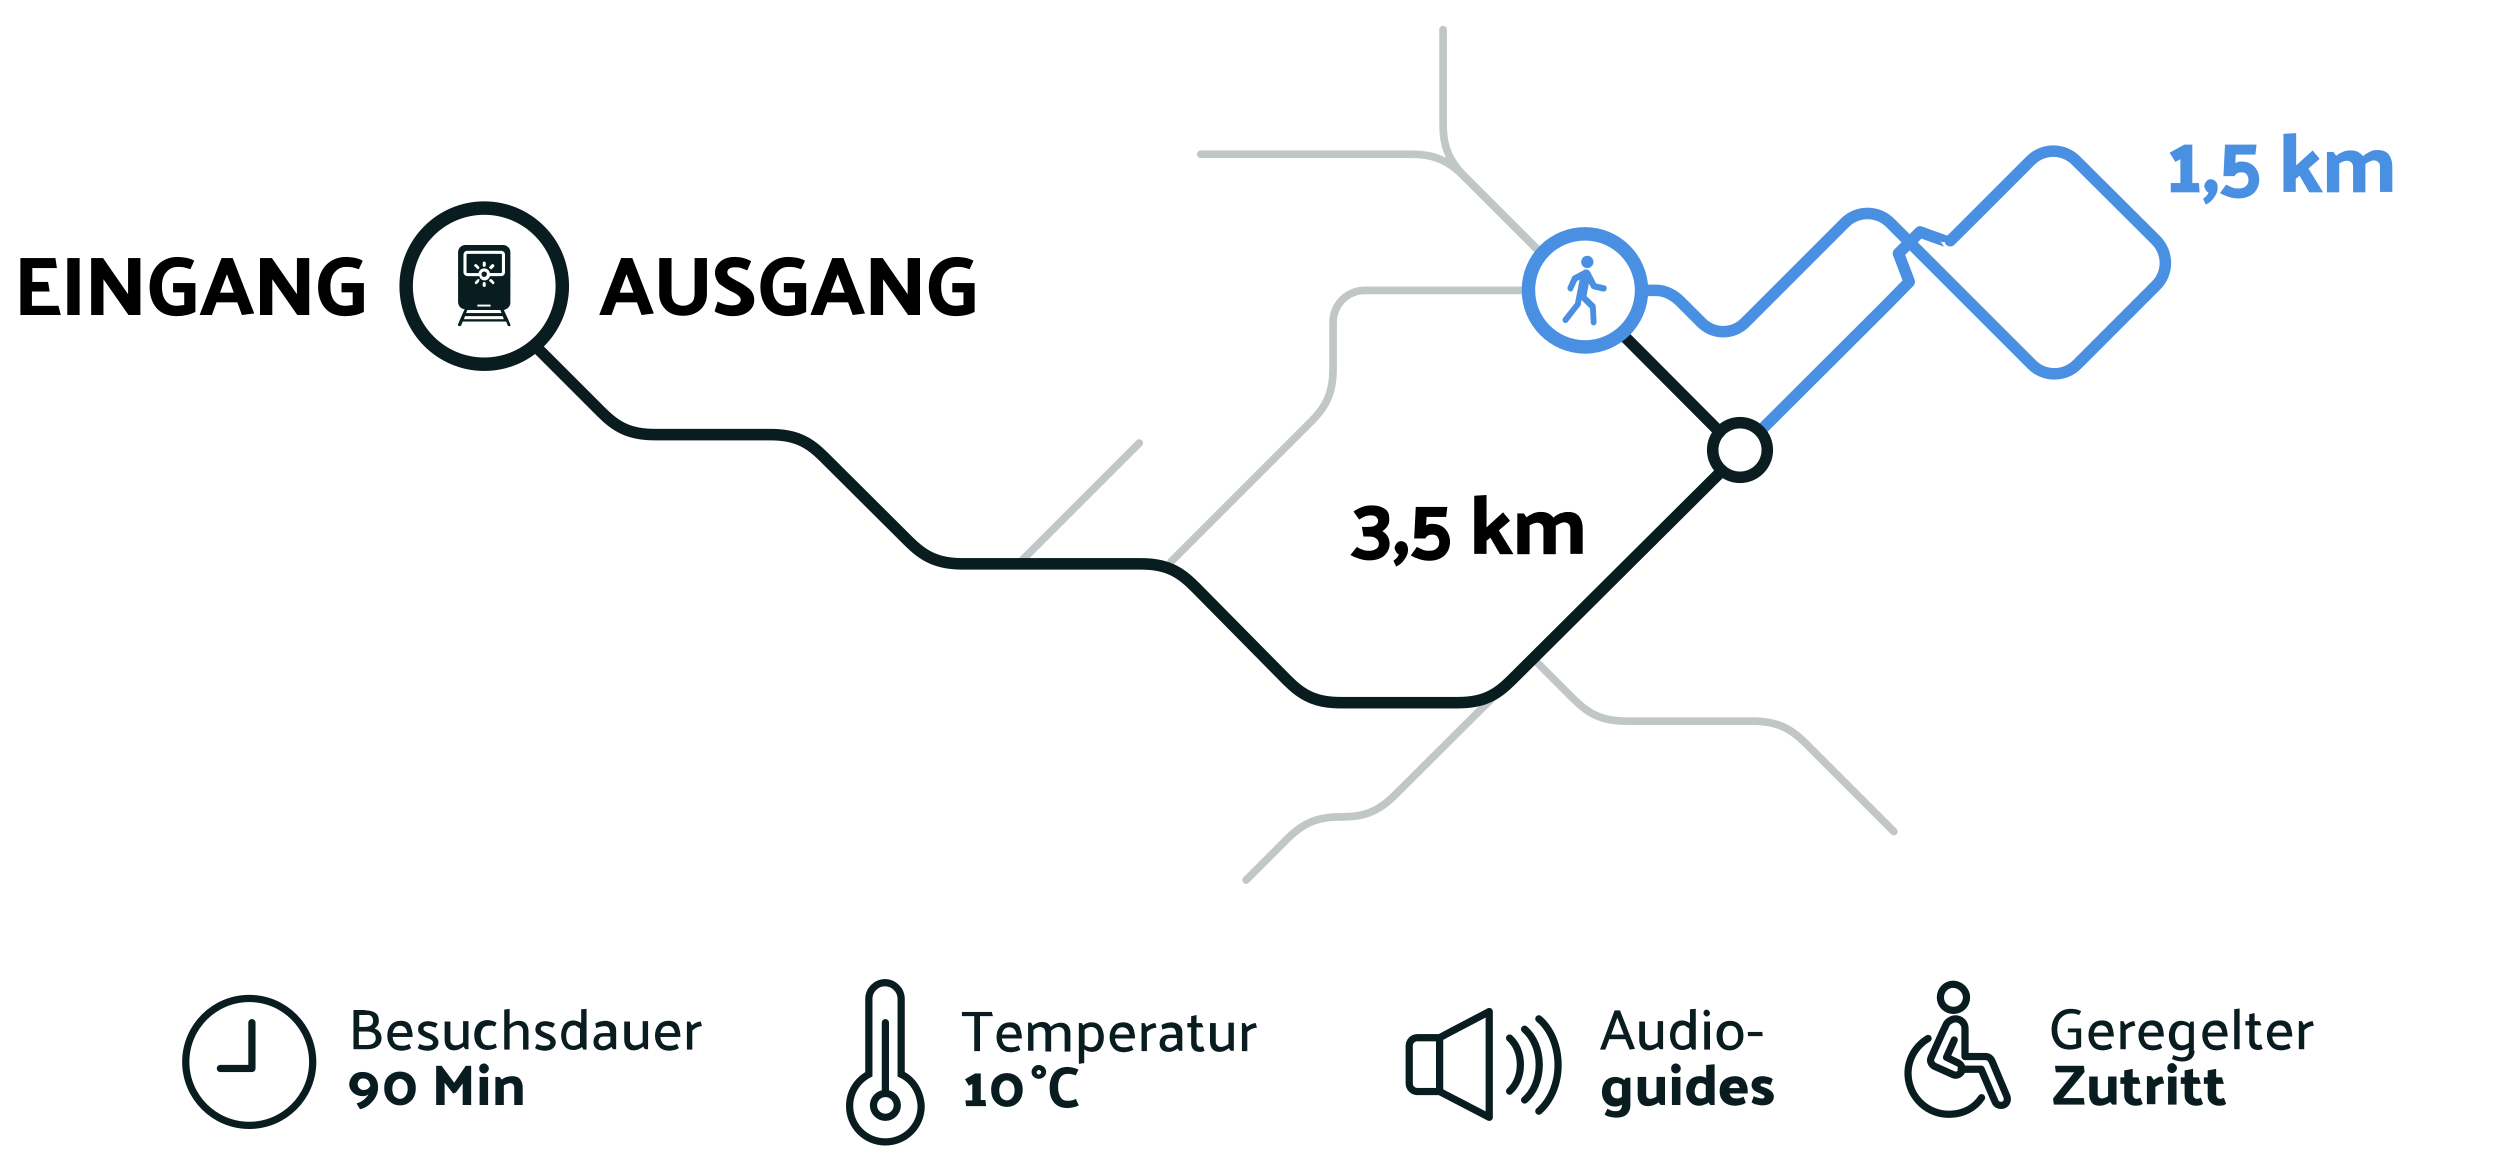 <?xml version="1.0" encoding="utf-8"?>
<!-- Generator: Adobe Illustrator 16.0.0, SVG Export Plug-In . SVG Version: 6.00 Build 0)  -->
<!DOCTYPE svg PUBLIC "-//W3C//DTD SVG 1.1//EN" "http://www.w3.org/Graphics/SVG/1.1/DTD/svg11.dtd">
<svg version="1.1" id="Layer_1" xmlns="http://www.w3.org/2000/svg" xmlns:xlink="http://www.w3.org/1999/xlink" x="0px" y="0px"
	 width="650px" height="301.5px" viewBox="-375 1362.5 650 301.5" style="enable-background:new -375 1362.5 650 301.5;"
	 xml:space="preserve">
<style type="text/css">
<![CDATA[
	.st0{fill:none;stroke:#4A90E2;stroke-width:3.5;stroke-miterlimit:10;}
	.st1{fill:#4A90E2;}
	.st2{fill:none;stroke:#091D21;stroke-width:1.88;stroke-miterlimit:10;}
	.st3{fill:none;stroke:#4A90E2;stroke-width:3.5;stroke-linejoin:round;stroke-miterlimit:10;}
	.st4{fill:none;stroke:#0B1D21;stroke-width:3.5;stroke-linecap:round;stroke-linejoin:round;stroke-miterlimit:10;}
	.st5{opacity:0.25;}
	.st6{fill:none;stroke:#091D21;stroke-width:3.5;stroke-miterlimit:10;}
	.st7{enable-background:new    ;}
	.st8{fill:none;stroke:#0B1D21;stroke-width:3;stroke-linecap:round;stroke-linejoin:round;stroke-miterlimit:10;}
	.st9{fill:none;stroke:#0B1D21;stroke-width:3;stroke-miterlimit:10;}
	.st10{fill:none;stroke:#0B1D21;stroke-width:3.5;stroke-miterlimit:10;}
	.st11{fill:none;stroke:#091D21;stroke-width:3.5;stroke-linecap:round;stroke-linejoin:round;stroke-miterlimit:10;}
	.st12{fill:none;stroke:#091D21;stroke-width:2;stroke-linecap:round;stroke-linejoin:round;stroke-miterlimit:10;}
	.st13{fill:none;stroke:#091D21;stroke-width:3;stroke-linecap:round;stroke-linejoin:round;stroke-miterlimit:10;}
	.st14{fill:none;stroke:#4A90E2;stroke-width:3;stroke-linejoin:round;stroke-miterlimit:10;}
	
		.st15{opacity:0.25;fill:none;stroke:#091D21;stroke-width:2;stroke-linecap:round;stroke-linejoin:round;stroke-miterlimit:10;enable-background:new    ;}
	.st16{fill:#091D21;}
	.st17{fill:none;stroke:#091D21;stroke-width:4;stroke-miterlimit:10;}
	.st18{fill:none;stroke:#091D21;stroke-width:1.88;stroke-linecap:round;stroke-linejoin:round;stroke-miterlimit:10;}
]]>
</style>
<g class="st5">
	<g>
		<path class="st12" d="M-62.8,1402.6h22.3h32.1c5.6,0,9.4,1.1,14.1,5.8l0,0l19.9,19.9"/>
	</g>
	<g>
		<path class="st12" d="M26,1428.6L6,1408.6l0,0c-4.7-4.7-5.8-8.5-5.8-14.1v-24.3"/>
	</g>
</g>
<path class="st15" d="M-70.5,1508.5l36.2-36.2c4-4,5.9-7.4,5.9-14.1v-11.9c0-4.6,3.7-8.3,8.3-8.3h42.2"/>
<g>
	<path class="st14" d="M51.8,1438c0,0,1.7,0,3.9,0c0,0,3.1-0.2,6.2,2.9l5.3,5.3c3.1,3.3,8.3,3.4,11.5,0.2l26-26
		c3.2-3.2,8.5-3.2,11.7,0l36.9,36.9c3.2,3.2,8.5,3.2,11.7,0l20.6-20.6c3.2-3.2,3.2-8.4,0-11.7l-20.9-20.8c-3.2-3.2-8.5-3.2-11.7,0
		l-15.5,15.5c-3.2,3.2-5.9,5.9-5.9,5.8c0-0.1-3.4-1.2-7.4-2.7c0,0,0,0-2.8,2.8c-2.8,2.8-2.8,2.8-2.8,2.8c1.6,4.1,2.8,7.4,2.8,7.4
		s-2.6,2.6-5.8,5.9l-33.1,33"/>
</g>
<g>
	<line class="st8" x1="72.1" y1="1474.8" x2="46.7" y2="1449.3"/>
</g>
<circle class="st9" cx="77.4" cy="1479.5" r="7.1"/>
<path class="st0" d="M37.1,1423.3c8.1,0,14.7,6.6,14.7,14.7c0,8.1-6.6,14.7-14.7,14.7c-8.1,0-14.7-6.6-14.7-14.7
	C22.3,1429.9,28.9,1423.3,37.1,1423.3z"/>
<g>
	<circle class="st1" cx="37.7" cy="1430.6" r="1.6"/>
	<path class="st1" d="M42.2,1436.7l-2.2-0.5l-1.5-2.9c0-0.1-0.1-0.1-0.1-0.2l0,0c-0.7-1-1.7-0.4-1.9-0.2l-2.5,1.3
		c-0.2,0.1-0.2,0.2-0.3,0.4l-1.1,2.5c-0.2,0.4,0,0.8,0.4,1.1c0.1,0.1,0.2,0.1,0.3,0.1c0.3,0,0.6-0.2,0.7-0.5l1-2.2l0.7-0.4l-1.2,6.1
		l-3.1,3.9c-0.2,0.3-0.2,0.8,0.1,1.1c0.2,0.1,0.3,0.2,0.5,0.2c0.2,0,0.5-0.1,0.6-0.3l3.2-4.1c0.1-0.1,0.2-0.2,0.2-0.3l0.2-1.3
		l2.2,2.2l0.2,3.7c0,0.4,0.3,0.7,0.8,0.7l0,0c0.4,0,0.7-0.4,0.7-0.8l-0.2-4.1c0-0.2-0.1-0.4-0.2-0.6l-2.2-2.1l0.6-3.3l0.6,1.1
		c0.1,0.2,0.3,0.3,0.5,0.4l2.6,0.6c0.1,0,0.2,0,0.2,0c0.3,0,0.7-0.2,0.7-0.6C42.9,1437.2,42.6,1436.8,42.2,1436.7z"/>
</g>
<circle class="st6" cx="-249.1" cy="1436.9" r="20.3"/>
<path class="st13" d="M-235.5,1452.8l16.8,16.8c4,4,7.4,5.9,14.1,5.9h29.8c6.7,0,10.1,1.9,14.1,5.9l21.8,21.7c4,4,7.5,6,14.2,6h0.5
	h45.7c6.7,0,10.1,1.9,14.1,5.9l24,24.3c4,4,7.4,5.9,14.1,5.9H3.9c6.7,0,10.1-1.9,14.1-5.9l54.7-54.4"/>
<path class="st15" d="M23.7,1533.8l10.3,10.3c4,4,7.4,5.9,14.1,5.9l0,0h32.4l0,0c6.7,0,10.1,1.9,14.1,5.9l22.8,22.8"/>
<path class="st15" d="M-51,1591.3l10.6-10.6l0,0c4.7-4.7,8.5-5.8,14.1-5.8c5.6,0,9.4-1.1,14.1-5.8l0,0l28.6-28.5l-5.6,5.6"/>
<line class="st15" x1="-109.6" y1="1508.5" x2="-78.8" y2="1477.7"/>
<g>
	<circle class="st16" cx="-249.1" cy="1433.8" r="0.7"/>
	<path class="st16" d="M-242.3,1446.9l-0.5-1.2l0,0l-1.2-2.6c0.9-0.2,1.7-0.9,1.7-1.9v-13.1c0-1.1-0.9-1.9-1.9-1.9h-9.8
		c-1.1,0-1.9,0.9-1.9,1.9v12.9c0,1,0.7,1.8,1.7,1.9l-0.5,1.1l0,0l-0.7,1.6l0,0l-0.5,1.2c-0.1,0.2,0,0.4,0.2,0.5c0.1,0,0.1,0,0.2,0
		c0.2,0,0.3-0.1,0.4-0.2l0.4-1h11.3l0.4,1c0.1,0.2,0.2,0.2,0.3,0.2c0.1,0,0.1,0,0.2,0C-242.4,1447.4-242.2,1447.1-242.3,1446.9z
		 M-254.5,1433.3v-4.6c0-0.5,0.4-1,1-1h8.8c0.5,0,1,0.4,1,1v4.6c0,0.5-0.4,1-1,1h-2.9c-0.2,0.6-0.7,1.1-1.4,1.1
		c-0.7,0-1.2-0.4-1.4-1.1h-2.9C-254.1,1434.3-254.5,1433.8-254.5,1433.3z M-247.5,1441.7C-247.5,1441.7-247.5,1441.8-247.5,1441.7
		l0.1,0.5h-3.5v-0.4c0-0.1,0.1-0.1,0.1-0.1H-247.5z M-249.5,1436.8v-0.6c0-0.2,0.2-0.4,0.4-0.4s0.4,0.2,0.4,0.4v0.6
		c0,0.2-0.2,0.3-0.4,0.3S-249.5,1436.9-249.5,1436.8z M-247.7,1435.2c0.2-0.2,0.4-0.2,0.6,0l0.5,0.5c0.2,0.2,0.2,0.4,0,0.6
		c-0.1,0.1-0.2,0.1-0.2,0.1c-0.1,0-0.2,0-0.2-0.1l-0.5-0.5C-247.9,1435.6-247.9,1435.4-247.7,1435.2z M-250.5,1435.8l-0.5,0.5
		c-0.1,0.1-0.2,0.1-0.2,0.1c-0.1,0-0.2,0-0.2-0.1c-0.2-0.2-0.2-0.4,0-0.6l0.5-0.5c0.2-0.2,0.4-0.2,0.6,0
		C-250.4,1435.4-250.4,1435.6-250.5,1435.8z M-244.9,1443.1l0.3,0.8h-9.2l0.3-0.8H-244.9z M-254.4,1445.5l0.3-0.8h9.8l0.3,0.8
		H-254.4z"/>
	<path class="st16" d="M-253.5,1433.5h2.9c0.2-0.7,0.7-1.2,1.5-1.2s1.3,0.5,1.5,1.2h2.9c0.1,0,0.2-0.1,0.2-0.2v-4.6
		c0-0.1-0.1-0.2-0.2-0.2h-8.8c-0.1,0-0.2,0.1-0.2,0.2v4.6C-253.7,1433.4-253.6,1433.5-253.5,1433.5z M-247.7,1431.8l0.5-0.5
		c0.2-0.2,0.4-0.2,0.6,0c0.2,0.2,0.2,0.4,0,0.6l-0.5,0.5c-0.1,0.1-0.2,0.1-0.2,0.1c-0.1,0-0.2,0-0.2-0.1
		C-247.9,1432.2-247.9,1432-247.7,1431.8z M-249.5,1430.9c0-0.2,0.2-0.4,0.4-0.4s0.4,0.2,0.4,0.4v0.6c0,0.2-0.2,0.4-0.4,0.4
		s-0.4-0.2-0.4-0.4V1430.9z M-251.6,1431.3c0.2-0.2,0.4-0.2,0.6,0l0.5,0.5c0.2,0.2,0.2,0.4,0,0.6c-0.1,0.1-0.2,0.1-0.2,0.1
		c-0.1,0-0.2,0-0.2-0.1l-0.5-0.5C-251.8,1431.7-251.8,1431.5-251.6,1431.3z"/>
</g>
<g>
	<g>
		<g>
			<g class="st7">
				<path class="st16" d="M-280,1625.2c1,0,1.9,0.2,2.5,0.6c0.7,0.4,1,1.1,1,2.2c0,0.4-0.1,0.8-0.3,1.1c-0.2,0.3-0.5,0.6-0.8,0.8
					c0.5,0.2,1,0.5,1.3,0.9c0.3,0.4,0.5,1,0.5,1.6c0,1-0.4,1.7-1.1,2.2c-0.7,0.5-1.6,0.7-2.7,0.7h-3.5v-10.2H-280z M-280.1,1626.4
					h-1.5v3.1h1.4c0.7,0,1.2-0.1,1.6-0.4c0.4-0.2,0.6-0.6,0.6-1.2c0-0.6-0.2-1-0.6-1.3S-279.5,1626.4-280.1,1626.4z M-279.5,1630.7
					h-2.2v3.5h2c0.7,0,1.2-0.1,1.7-0.4c0.4-0.3,0.7-0.7,0.7-1.3c0-0.6-0.2-1.1-0.6-1.4C-278.3,1630.9-278.8,1630.7-279.5,1630.7z"/>
				<path class="st16" d="M-267.7,1632.1h-5.2c0,0.7,0.3,1.2,0.6,1.7c0.4,0.4,0.9,0.6,1.7,0.6c0.4,0,0.8,0,1.1-0.1
					c0.3-0.1,0.6-0.2,0.9-0.4l0.5,1.1c-0.3,0.2-0.7,0.4-1.2,0.5s-0.9,0.2-1.2,0.2c-1.2,0-2.2-0.4-2.8-1.1s-1-1.6-1-2.8
					c0-1.1,0.3-2.1,0.9-2.8c0.6-0.7,1.5-1.1,2.6-1.1c1.2,0,2,0.4,2.5,1.2C-268,1630-267.7,1631-267.7,1632.1z M-269.1,1631.1
					c-0.1-0.6-0.3-1.1-0.6-1.4c-0.3-0.3-0.7-0.5-1.3-0.5c-0.6,0-1,0.2-1.3,0.5c-0.3,0.4-0.5,0.8-0.6,1.4H-269.1z"/>
				<path class="st16" d="M-261.8,1629.7c-0.3-0.1-0.6-0.2-0.9-0.3c-0.3-0.1-0.7-0.2-1-0.2c-0.4,0-0.7,0.1-0.9,0.2s-0.3,0.4-0.3,0.6
					c0,0.2,0.1,0.4,0.4,0.6s0.6,0.3,1,0.5c0.6,0.2,1.2,0.5,1.7,0.9c0.5,0.4,0.8,0.9,0.8,1.5c0,0.7-0.3,1.2-0.8,1.6s-1.2,0.6-2.2,0.6
					c-0.3,0-0.7-0.1-1.2-0.2c-0.5-0.1-0.9-0.3-1.2-0.5l0.5-1.1c0.3,0.2,0.6,0.3,1,0.4s0.7,0.1,1,0.1c0.5,0,0.9-0.1,1.1-0.2
					s0.4-0.4,0.4-0.6s-0.1-0.5-0.4-0.7c-0.3-0.2-0.7-0.4-1.1-0.5c-0.6-0.2-1.1-0.5-1.6-0.8c-0.5-0.3-0.8-0.8-0.8-1.4
					c0-0.7,0.2-1.2,0.7-1.6c0.5-0.4,1.2-0.6,2-0.6c0.3,0,0.7,0.1,1.2,0.2c0.5,0.1,0.9,0.3,1.2,0.5L-261.8,1629.7z"/>
				<path class="st16" d="M-254.5,1634.6c-0.3,0.3-0.7,0.5-1.1,0.7c-0.4,0.2-0.9,0.3-1.3,0.3c-0.9,0-1.5-0.3-1.9-0.8
					c-0.4-0.5-0.6-1.2-0.6-1.9v-4.8h1.5v4.7c0,0.5,0.1,0.9,0.4,1.1c0.2,0.3,0.6,0.4,1,0.4c0.3,0,0.6-0.1,0.9-0.2
					c0.4-0.1,0.7-0.3,1-0.6v-5.5h1.4v7.3h-0.8L-254.5,1634.6z"/>
				<path class="st16" d="M-248,1629.2c-0.7,0-1.2,0.2-1.5,0.7c-0.3,0.5-0.5,1.1-0.5,1.8c0,0.8,0.2,1.4,0.5,1.9
					c0.3,0.5,0.8,0.7,1.5,0.7c0.4,0,0.8,0,1-0.1c0.3-0.1,0.5-0.2,0.8-0.4l0.4,1c-0.3,0.2-0.7,0.4-1.2,0.5s-0.8,0.2-1.2,0.2
					c-1.1,0-2-0.4-2.6-1.1c-0.6-0.7-0.9-1.6-0.9-2.8c0-1.1,0.3-2.1,0.9-2.8c0.6-0.7,1.5-1.1,2.6-1.1c0.3,0,0.7,0.1,1.1,0.2
					c0.5,0.1,0.8,0.3,1.2,0.5l-0.4,1c-0.3-0.1-0.6-0.2-0.9-0.3C-247.2,1629.2-247.5,1629.2-248,1629.2z"/>
				<path class="st16" d="M-242.5,1628.9c0.3-0.3,0.7-0.5,1.1-0.7c0.4-0.2,0.9-0.3,1.3-0.3c0.9,0,1.5,0.3,1.9,0.8
					c0.4,0.5,0.6,1.2,0.6,1.9v4.8h-1.4v-4.7c0-0.5-0.1-0.9-0.4-1.2c-0.2-0.3-0.6-0.4-1.1-0.5c-0.3,0-0.6,0.1-1,0.3
					c-0.4,0.2-0.7,0.4-1,0.8v5.3h-1.4V1625l1.4-0.2V1628.9z"/>
				<path class="st16" d="M-231.3,1629.7c-0.3-0.1-0.6-0.2-0.9-0.3c-0.3-0.1-0.7-0.2-1-0.2c-0.4,0-0.7,0.1-0.9,0.2s-0.3,0.4-0.3,0.6
					c0,0.2,0.1,0.4,0.4,0.6s0.6,0.3,1,0.5c0.6,0.2,1.2,0.5,1.7,0.9c0.5,0.4,0.8,0.9,0.8,1.5c0,0.7-0.3,1.2-0.8,1.6s-1.2,0.6-2.2,0.6
					c-0.3,0-0.7-0.1-1.2-0.2c-0.5-0.1-0.9-0.3-1.2-0.5l0.5-1.1c0.3,0.2,0.6,0.3,1,0.4s0.7,0.1,1,0.1c0.5,0,0.9-0.1,1.1-0.2
					s0.4-0.4,0.4-0.6s-0.1-0.5-0.4-0.7c-0.3-0.2-0.7-0.4-1.1-0.5c-0.6-0.2-1.1-0.5-1.6-0.8c-0.5-0.3-0.8-0.8-0.8-1.4
					c0-0.7,0.2-1.2,0.7-1.6c0.5-0.4,1.2-0.6,2-0.6c0.3,0,0.7,0.1,1.2,0.2c0.5,0.1,0.9,0.3,1.2,0.5L-231.3,1629.7z"/>
				<path class="st16" d="M-222.5,1624.8v10.6h-0.8l-0.4-0.7c-0.3,0.3-0.7,0.5-1.1,0.6c-0.4,0.2-0.8,0.2-1.1,0.2
					c-1.1,0-1.9-0.4-2.4-1.1c-0.5-0.7-0.8-1.6-0.8-2.7c0-1.1,0.3-2,0.8-2.8c0.6-0.7,1.4-1.1,2.4-1.1c0.3,0,0.6,0.1,1,0.2
					c0.4,0.1,0.7,0.3,1,0.5v-3.6L-222.5,1624.8z M-225.7,1629.1c-0.8,0-1.3,0.3-1.6,0.8c-0.3,0.5-0.5,1.1-0.5,1.8
					c0,0.7,0.1,1.4,0.4,1.9c0.3,0.5,0.8,0.8,1.6,0.8c0.3,0,0.6-0.1,0.8-0.2c0.3-0.1,0.6-0.3,0.8-0.5v-3.8c-0.3-0.2-0.6-0.4-0.8-0.5
					C-225.1,1629.2-225.4,1629.1-225.7,1629.1z"/>
				<path class="st16" d="M-220.2,1628.6c0.3-0.2,0.7-0.3,1.2-0.5c0.5-0.1,1-0.2,1.3-0.2c0.8,0,1.5,0.2,2.1,0.7
					c0.6,0.5,0.8,1.1,0.8,1.8v4.9h-0.8c-0.1-0.1-0.1-0.2-0.2-0.3c-0.1-0.1-0.1-0.2-0.2-0.3c-0.3,0.2-0.6,0.4-1,0.6
					c-0.4,0.2-0.8,0.3-1.2,0.3c-0.9,0-1.5-0.2-1.9-0.6c-0.4-0.4-0.6-1-0.6-1.6c0-0.7,0.2-1.3,0.7-1.7c0.5-0.4,1.1-0.6,1.9-0.6h1.7
					c0-0.5-0.1-0.9-0.3-1.3c-0.2-0.4-0.6-0.5-1.2-0.5c-0.4,0-0.8,0.1-1.2,0.2c-0.4,0.1-0.7,0.2-0.9,0.3L-220.2,1628.6z
					 M-219.4,1633.3c0,0.3,0.1,0.5,0.3,0.8c0.2,0.2,0.5,0.4,0.9,0.4c0.4,0,0.7-0.1,1-0.3c0.3-0.2,0.6-0.4,0.9-0.7v-1.5h-1.8
					c-0.4,0-0.8,0.1-1,0.4C-219.2,1632.7-219.4,1633-219.4,1633.3z"/>
				<path class="st16" d="M-207.8,1634.6c-0.3,0.3-0.7,0.5-1.1,0.7c-0.4,0.2-0.9,0.3-1.3,0.3c-0.9,0-1.5-0.3-1.9-0.8
					c-0.4-0.5-0.6-1.2-0.6-1.9v-4.8h1.5v4.7c0,0.5,0.1,0.9,0.4,1.1c0.2,0.3,0.6,0.4,1,0.4c0.3,0,0.6-0.1,0.9-0.2
					c0.4-0.1,0.7-0.3,1-0.6v-5.5h1.4v7.3h-0.8L-207.8,1634.6z"/>
				<path class="st16" d="M-198.1,1632.1h-5.2c0,0.7,0.3,1.2,0.6,1.7c0.4,0.4,0.9,0.6,1.7,0.6c0.4,0,0.8,0,1.1-0.1
					c0.3-0.1,0.6-0.2,0.9-0.4l0.5,1.1c-0.3,0.2-0.7,0.4-1.2,0.5s-0.9,0.2-1.2,0.2c-1.2,0-2.2-0.4-2.8-1.1s-1-1.6-1-2.8
					c0-1.1,0.3-2.1,0.9-2.8c0.6-0.7,1.5-1.1,2.6-1.1c1.2,0,2,0.4,2.5,1.2C-198.3,1630-198.1,1631-198.1,1632.1z M-199.5,1631.1
					c-0.1-0.6-0.3-1.1-0.6-1.4c-0.3-0.3-0.7-0.5-1.3-0.5c-0.6,0-1,0.2-1.3,0.5c-0.3,0.4-0.5,0.8-0.6,1.4H-199.5z"/>
				<path class="st16" d="M-196.4,1635.4v-7.3h0.8l0.5,1c0.3-0.2,0.6-0.5,1.1-0.7c0.4-0.2,0.8-0.3,1.2-0.3l0.3,1.2
					c-0.4,0-0.8,0.1-1.3,0.3c-0.4,0.2-0.8,0.5-1.2,0.8v5H-196.4z"/>
				<path class="st16" d="M-282.3,1649.4c0.6-0.2,1.2-0.4,1.8-0.9s1-0.9,1.3-1.5c-0.2,0.2-0.5,0.3-0.7,0.4c-0.3,0.1-0.5,0.1-0.8,0.1
					c-1,0-1.8-0.3-2.5-0.9c-0.6-0.6-1-1.3-1-2.1c0-0.9,0.3-1.6,0.9-2.3s1.5-1,2.5-1c1.2,0,2.1,0.3,2.9,1c0.8,0.7,1.2,1.7,1.2,3.1
					c0,1.1-0.4,2.3-1.3,3.4c-0.9,1.1-2,1.9-3.4,2.2L-282.3,1649.4z M-280.5,1645.9c0.4,0,0.8-0.1,1.1-0.3c0.3-0.2,0.5-0.5,0.7-0.8
					c-0.1-0.6-0.3-1-0.6-1.4c-0.3-0.3-0.7-0.5-1.3-0.5c-0.4,0-0.8,0.1-1,0.4s-0.4,0.6-0.4,1c0,0.4,0.1,0.8,0.4,1.1
					C-281.3,1645.7-281,1645.9-280.5,1645.9z"/>
				<path class="st16" d="M-271,1641.1c1.2,0,2.1,0.4,2.9,1.1c0.8,0.8,1.2,1.8,1.2,3.2c0,1.4-0.4,2.5-1.2,3.3
					c-0.8,0.8-1.8,1.2-2.9,1.2c-1.1,0-2.1-0.4-2.9-1.2c-0.8-0.8-1.2-1.9-1.2-3.3c0-1.4,0.4-2.5,1.2-3.2
					C-273.1,1641.5-272.2,1641.1-271,1641.1z M-271,1648.2c0.5,0,1-0.2,1.4-0.7c0.4-0.5,0.6-1.1,0.6-1.9c0-0.8-0.2-1.5-0.6-1.9
					c-0.4-0.4-0.9-0.7-1.4-0.7c-0.5,0-1,0.2-1.4,0.7s-0.6,1.1-0.6,1.9c0,0.9,0.2,1.5,0.6,2C-272,1647.9-271.6,1648.2-271,1648.2z"/>
				<path class="st16" d="M-257.2,1646.8l-2.2-2.8v5.8h-2.2v-10.2h1.4l3.3,4.4c0.5-0.7,1-1.5,1.5-2.2c0.5-0.7,1-1.5,1.5-2.2h1.4
					v10.2h-2.2v-5.6c-0.3,0.4-0.6,0.8-0.9,1.2c-0.3,0.4-0.6,0.8-0.9,1.2c-0.1,0-0.3,0-0.4,0.1S-257,1646.8-257.2,1646.8z"/>
				<path class="st16" d="M-247.9,1640.3c0,0.3-0.1,0.6-0.4,0.9c-0.2,0.2-0.5,0.4-0.9,0.4c-0.3,0-0.6-0.1-0.9-0.4
					c-0.2-0.2-0.3-0.5-0.3-0.9s0.1-0.6,0.3-0.9c0.2-0.2,0.5-0.4,0.9-0.4c0.3,0,0.6,0.1,0.9,0.4C-248,1639.7-247.9,1640-247.9,1640.3
					z M-248.1,1642.5v7.3h-2.2v-7.3H-248.1z"/>
				<path class="st16" d="M-241.8,1642.3c1,0,1.7,0.3,2.1,0.9c0.4,0.6,0.6,1.3,0.6,2.1v4.5h-2.2v-4.5c0-0.4-0.1-0.7-0.3-0.9
					c-0.2-0.2-0.5-0.3-0.8-0.3c-0.2,0-0.5,0.1-0.8,0.2c-0.3,0.1-0.6,0.3-0.8,0.4v5.1h-2.2v-7.3h1.1l0.6,0.7c0.3-0.3,0.7-0.5,1.2-0.7
					C-242.7,1642.4-242.3,1642.3-241.8,1642.3z"/>
			</g>
		</g>
		<g>
			<g>
				<path class="st18" d="M-310.2,1622.1c-9.1,0-16.5,7.4-16.5,16.5s7.4,16.5,16.5,16.5c9.1,0,16.5-7.4,16.5-16.5
					S-301.1,1622.1-310.2,1622.1z"/>
				<polyline class="st18" points="-317.7,1640.3 -309.5,1640.3 -309.5,1628.4 				"/>
			</g>
		</g>
	</g>
	<g>
		<g>
			<g>
				<path class="st18" d="M-8.6,1639.3v4.9c0,1.2,1,2.1,2.1,2.1h5.8l12.9,6.7v-27.5l-10.1,5.3l-2.8,1.5h-5.8c-1.2,0-2.1,1-2.1,2.1
					V1639.3"/>
				<polyline class="st18" points="-0.7,1632.4 -0.7,1634.9 -0.7,1646.2 				"/>
			</g>
			<path class="st18" d="M25.1,1651.4c3-2.6,5-7,5-12l0,0c0-5-2-9.5-5-12"/>
			<path class="st18" d="M21.4,1648.5c2.3-1.9,3.8-5.3,3.8-9.2l0,0c0-3.8-1.5-7.2-3.8-9.2"/>
			<path class="st18" d="M17.5,1646.2c1.7-1.5,2.8-4,2.8-6.9l0,0c0-2.9-1.1-5.4-2.8-6.9"/>
		</g>
		<g>
			<g class="st7">
				<path class="st16" d="M46.2,1625.2l3.9,10l-1.4,0.2l-1.1-2.7h-4.2l-1,2.7H41l3.8-10.2H46.2z M45.5,1627.1l-1.6,4.4h3.3
					L45.5,1627.1z"/>
				<path class="st16" d="M56.1,1634.6c-0.3,0.3-0.7,0.5-1.1,0.7c-0.4,0.2-0.9,0.3-1.3,0.3c-0.9,0-1.5-0.3-1.9-0.8
					c-0.4-0.5-0.6-1.2-0.6-1.9v-4.8h1.5v4.7c0,0.5,0.1,0.9,0.4,1.1c0.2,0.3,0.6,0.4,1,0.4c0.3,0,0.6-0.1,0.9-0.2
					c0.3-0.1,0.7-0.3,1-0.6v-5.5h1.4v7.3h-0.8L56.1,1634.6z"/>
				<path class="st16" d="M65.9,1624.8v10.6H65l-0.4-0.7c-0.3,0.3-0.7,0.5-1.1,0.6c-0.4,0.2-0.8,0.2-1.1,0.2c-1.1,0-1.9-0.4-2.4-1.1
					c-0.5-0.7-0.8-1.6-0.8-2.7c0-1.1,0.3-2,0.8-2.8c0.6-0.7,1.4-1.1,2.4-1.1c0.3,0,0.6,0.1,1,0.2c0.3,0.1,0.7,0.3,1,0.5v-3.6
					L65.9,1624.8z M62.7,1629.1c-0.8,0-1.3,0.3-1.6,0.8c-0.3,0.5-0.5,1.1-0.5,1.8c0,0.7,0.1,1.4,0.4,1.9c0.3,0.5,0.8,0.8,1.6,0.8
					c0.3,0,0.6-0.1,0.8-0.2c0.3-0.1,0.6-0.3,0.8-0.5v-3.8c-0.3-0.2-0.6-0.4-0.8-0.5C63.3,1629.2,63,1629.1,62.7,1629.1z"/>
				<path class="st16" d="M68.8,1626.8c-0.2,0-0.5-0.1-0.6-0.3c-0.2-0.2-0.3-0.4-0.3-0.6c0-0.2,0.1-0.5,0.2-0.6
					c0.2-0.2,0.4-0.3,0.6-0.3s0.5,0.1,0.6,0.3c0.2,0.2,0.3,0.4,0.3,0.6s-0.1,0.5-0.3,0.6S69.1,1626.8,68.8,1626.8z M68.1,1635.4
					v-7.3h1.5v7.3H68.1z"/>
				<path class="st16" d="M74.7,1635.6c-1.1,0-1.9-0.4-2.5-1.1c-0.6-0.7-0.9-1.6-0.9-2.8c0-1.1,0.3-2,0.9-2.7s1.5-1.1,2.6-1.1
					c1.1,0,2,0.4,2.6,1.1c0.6,0.7,0.9,1.7,0.9,2.8c0,1.1-0.3,2-1,2.7S75.8,1635.6,74.7,1635.6z M76.9,1631.8c0-0.8-0.2-1.4-0.5-1.9
					c-0.3-0.5-0.8-0.7-1.5-0.7s-1.2,0.2-1.5,0.7c-0.3,0.5-0.5,1.1-0.5,1.9c0,0.8,0.1,1.5,0.4,1.9c0.3,0.5,0.8,0.7,1.5,0.7
					c0.7,0,1.2-0.2,1.6-0.7S76.9,1632.6,76.9,1631.8z"/>
				<path class="st16" d="M83.3,1631.9h-3.8l-0.1-1.1h3.8L83.3,1631.9z"/>
				<path class="st16" d="M48.9,1642.6v7.3c0,0.9-0.3,1.7-0.9,2.3c-0.6,0.6-1.6,0.9-2.9,0.9c-0.3,0-0.8-0.1-1.4-0.2
					c-0.6-0.1-1.1-0.3-1.5-0.6l0.7-1.5c0.5,0.2,0.9,0.4,1.2,0.5c0.3,0.1,0.7,0.1,1,0.1c0.5,0,1-0.1,1.2-0.4s0.4-0.6,0.4-1v-0.3
					c-0.3,0.2-0.6,0.3-0.9,0.4s-0.6,0.1-0.9,0.1c-1.1,0-1.9-0.4-2.5-1.1s-0.9-1.6-0.9-2.7c0-1.1,0.3-2,0.9-2.8
					c0.6-0.7,1.5-1.1,2.6-1.1c0.4,0,0.8,0.1,1.2,0.2s0.8,0.4,1.1,0.6l0.5-0.6H48.9z M43.8,1646.1c0,0.5,0.1,1,0.4,1.4
					s0.7,0.6,1.3,0.6c0.2,0,0.4,0,0.6-0.1c0.2-0.1,0.4-0.2,0.6-0.3v-3.1c-0.2-0.1-0.4-0.3-0.7-0.4c-0.2-0.1-0.5-0.1-0.7-0.1
					c-0.6,0-1,0.2-1.3,0.7S43.8,1645.7,43.8,1646.1z"/>
				<path class="st16" d="M53.5,1650.1c-1,0-1.7-0.3-2.1-0.9c-0.4-0.6-0.6-1.3-0.6-2.1v-4.6h2.2v4.5c0,0.4,0.1,0.7,0.3,0.9
					c0.2,0.2,0.5,0.3,0.8,0.3c0.2,0,0.5-0.1,0.8-0.2s0.5-0.2,0.8-0.4v-5.1h2.2v7.3h-1.1l-0.6-0.7c-0.3,0.3-0.7,0.5-1.2,0.7
					S53.9,1650.1,53.5,1650.1z"/>
				<path class="st16" d="M62,1640.3c0,0.3-0.1,0.6-0.4,0.9c-0.2,0.2-0.5,0.4-0.9,0.4c-0.3,0-0.6-0.1-0.9-0.4
					c-0.2-0.2-0.3-0.5-0.3-0.9s0.1-0.6,0.3-0.9c0.2-0.2,0.5-0.4,0.9-0.4c0.3,0,0.6,0.1,0.9,0.4C61.9,1639.7,62,1640,62,1640.3z
					 M61.9,1642.5v7.3h-2.2v-7.3H61.9z"/>
				<path class="st16" d="M70.8,1639.2v10.6h-1.1l-0.5-0.7c-0.3,0.3-0.6,0.5-1.1,0.6c-0.4,0.2-0.9,0.3-1.3,0.3
					c-1.1,0-1.9-0.4-2.5-1.1s-0.9-1.6-0.9-2.7c0-1.1,0.3-2,0.9-2.8c0.6-0.7,1.5-1.1,2.6-1.1c0.2,0,0.5,0,0.8,0.1
					c0.3,0.1,0.6,0.2,0.9,0.3v-3.3L70.8,1639.2z M67.3,1648.1c0.2,0,0.4,0,0.6-0.1c0.2-0.1,0.4-0.2,0.6-0.3v-3.1
					c-0.2-0.1-0.4-0.3-0.6-0.4c-0.2-0.1-0.5-0.1-0.7-0.1c-0.6,0-1,0.2-1.2,0.7s-0.4,0.9-0.4,1.4c0,0.5,0.1,1,0.4,1.4
					S66.7,1648.1,67.3,1648.1z"/>
				<path class="st16" d="M76.1,1642.3c1.1,0,2,0.4,2.5,1.1c0.5,0.8,0.8,1.6,0.8,2.7v0.7h-4.7c0.1,0.4,0.3,0.7,0.6,1
					c0.3,0.2,0.7,0.3,1.2,0.3c0.3,0,0.6,0,0.9-0.1s0.6-0.2,0.9-0.4l0.6,1.6c-0.4,0.3-0.8,0.5-1.4,0.6c-0.5,0.1-1,0.2-1.3,0.2
					c-1.2,0-2.2-0.3-3-1c-0.7-0.7-1.1-1.6-1.1-2.8c0-1.2,0.3-2.1,1-2.8S75,1642.3,76.1,1642.3z M76,1644.2c-0.3,0-0.6,0.1-0.9,0.3
					c-0.2,0.2-0.4,0.5-0.5,0.9h2.7c-0.1-0.4-0.2-0.7-0.4-0.9C76.7,1644.3,76.4,1644.2,76,1644.2z"/>
				<path class="st16" d="M83.7,1645.2c0.6,0.2,1.2,0.5,1.7,0.9c0.5,0.4,0.8,0.9,0.8,1.5c0,0.7-0.3,1.3-0.8,1.7
					c-0.5,0.4-1.3,0.6-2.3,0.6c-0.3,0-0.7-0.1-1.3-0.2c-0.6-0.1-1-0.3-1.4-0.6l0.6-1.6c0.3,0.2,0.7,0.3,1,0.4
					c0.4,0.1,0.7,0.2,0.9,0.2c0.3,0,0.5,0,0.7-0.1c0.1-0.1,0.2-0.2,0.2-0.3c0-0.2-0.1-0.3-0.2-0.4s-0.4-0.2-0.7-0.4
					c-0.6-0.2-1.2-0.5-1.7-0.8c-0.5-0.4-0.8-0.9-0.8-1.5c0-0.7,0.3-1.3,0.8-1.7c0.5-0.4,1.3-0.6,2.2-0.6c0.3,0,0.7,0.1,1.2,0.2
					c0.5,0.1,1,0.3,1.3,0.6l-0.6,1.6c-0.3-0.2-0.7-0.3-1-0.4c-0.3-0.1-0.6-0.1-0.9-0.1c-0.2,0-0.4,0-0.5,0.1s-0.2,0.2-0.2,0.3
					c0,0.1,0.1,0.2,0.2,0.3S83.4,1645.1,83.7,1645.2z"/>
			</g>
		</g>
	</g>
	<g>
		<g>
			<path class="st18" d="M136.3,1621.8c0,1.8-1.4,3.4-3.4,3.4c-1.8,0-3.4-1.4-3.4-3.4c0-1.8,1.4-3.4,3.4-3.4
				C134.8,1618.5,136.3,1620.1,136.3,1621.8z M126.3,1632.5c-3.3,2-5.4,5.5-5.2,9.6c0.3,5.8,5.2,10.4,11.1,10.1
				c3.4-0.1,6.3-1.7,8-4.3 M134.9,1640.5h5.2l0,0l3.6,8.4c0.3,0.8,1.3,1.2,2.2,0.9c0.8-0.3,1.2-1.2,0.9-2.2l-3.7-8.8
				c-0.3-0.8-0.8-1.6-1.9-1.6h-5.3v-7.3c0-1.4-1.1-2.5-2.5-2.5c-0.7,0-1.4,0.4-2,0.9c0,0-0.2,0.3-0.3,0.4c-1.1,2.2-4,8.8-4,8.8
				c-0.4,0.8,0,1.7,0.8,2.2l4.9,2.2c0.8,0.4,1.7,0,2.2-0.8c0.4-0.8,0-1.7-0.8-2.2l-3.1-1.5l2-4.5"/>
		</g>
		<g>
			<g class="st7">
				<path class="st16" d="M162.7,1629.9h3.4v4.4c0,0.1,0,0.2,0,0.2c0,0.1,0,0.2,0,0.2l0,0c-0.3,0.2-0.8,0.4-1.3,0.5
					c-0.6,0.1-1.1,0.2-1.6,0.2c-1.6,0-2.8-0.5-3.6-1.5c-0.8-1-1.2-2.3-1.2-3.7c0-1.6,0.5-2.9,1.4-3.9c0.9-1,2.1-1.5,3.6-1.5
					c0.3,0,0.7,0,1.3,0.1c0.5,0.1,1,0.3,1.4,0.5l-0.5,1c-0.4-0.1-0.7-0.2-1-0.3c-0.3-0.1-0.7-0.1-1.2-0.1c-1,0-1.8,0.4-2.5,1.1
					c-0.7,0.7-1,1.7-1,3.1c0,1.2,0.3,2.2,0.9,2.9s1.4,1.1,2.4,1.1c0.3,0,0.6,0,0.9-0.1c0.3,0,0.5-0.1,0.7-0.2v-3h-2.2L162.7,1629.9z
					"/>
				<path class="st16" d="M174.6,1632h-5.2c0,0.7,0.3,1.2,0.6,1.7c0.4,0.4,0.9,0.6,1.7,0.6c0.4,0,0.8,0,1.1-0.1s0.6-0.2,0.9-0.4
					l0.5,1.1c-0.3,0.2-0.7,0.4-1.2,0.5s-0.9,0.2-1.2,0.2c-1.2,0-2.2-0.4-2.8-1.1s-1-1.6-1-2.8c0-1.1,0.3-2.1,0.9-2.8
					c0.6-0.7,1.5-1.1,2.6-1.1c1.2,0,2,0.4,2.5,1.2C174.3,1629.9,174.6,1630.9,174.6,1632z M173.2,1631c-0.1-0.6-0.3-1.1-0.6-1.4
					c-0.3-0.3-0.7-0.5-1.3-0.5c-0.6,0-1,0.2-1.3,0.5s-0.5,0.8-0.6,1.4H173.2z"/>
				<path class="st16" d="M176.3,1635.3v-7.3h0.8l0.5,1c0.3-0.2,0.6-0.5,1.1-0.7c0.4-0.2,0.8-0.3,1.2-0.3l0.3,1.2
					c-0.4,0-0.8,0.1-1.3,0.3s-0.8,0.5-1.2,0.8v5H176.3z"/>
				<path class="st16" d="M187.6,1632h-5.2c0,0.7,0.3,1.2,0.6,1.7c0.4,0.4,0.9,0.6,1.7,0.6c0.4,0,0.8,0,1.1-0.1s0.6-0.2,0.9-0.4
					l0.5,1.1c-0.3,0.2-0.7,0.4-1.2,0.5s-0.9,0.2-1.2,0.2c-1.2,0-2.2-0.4-2.8-1.1s-1-1.6-1-2.8c0-1.1,0.3-2.1,0.9-2.8
					c0.6-0.7,1.5-1.1,2.6-1.1c1.2,0,2,0.4,2.5,1.2C187.4,1629.9,187.6,1630.9,187.6,1632z M186.2,1631c-0.1-0.6-0.3-1.1-0.6-1.4
					c-0.3-0.3-0.7-0.5-1.3-0.5c-0.6,0-1,0.2-1.3,0.5s-0.5,0.8-0.6,1.4H186.2z"/>
				<path class="st16" d="M195.6,1635.7c0,0.8-0.3,1.5-0.8,2c-0.6,0.5-1.4,0.8-2.5,0.8c-0.3,0-0.7-0.1-1.3-0.2
					c-0.5-0.1-1-0.3-1.3-0.5c0.1-0.2,0.1-0.3,0.2-0.5c0.1-0.2,0.1-0.3,0.2-0.5c0.3,0.2,0.7,0.3,1,0.4c0.3,0.1,0.7,0.2,1.1,0.2
					c0.6,0,1.1-0.1,1.4-0.4c0.3-0.3,0.5-0.7,0.5-1.2v-0.9c-0.3,0.2-0.6,0.4-1,0.5s-0.7,0.2-1,0.2c-1.1,0-1.9-0.4-2.4-1.1
					c-0.5-0.7-0.8-1.6-0.8-2.7c0-1.1,0.3-2,0.8-2.8c0.6-0.7,1.4-1.1,2.4-1.1c0.4,0,0.7,0.1,1.1,0.2s0.8,0.4,1.1,0.6l0.3-0.6h0.8
					V1635.7z M194.2,1629.7c-0.3-0.2-0.6-0.4-0.8-0.5c-0.3-0.1-0.6-0.2-0.8-0.2c-0.8,0-1.3,0.3-1.6,0.8c-0.3,0.5-0.5,1.1-0.5,1.8
					c0,0.7,0.1,1.4,0.4,1.9c0.3,0.5,0.8,0.8,1.6,0.8c0.3,0,0.6-0.1,0.8-0.2c0.3-0.1,0.6-0.3,0.8-0.5V1629.7z"/>
				<path class="st16" d="M204.2,1632H199c0,0.7,0.3,1.2,0.6,1.7c0.4,0.4,0.9,0.6,1.7,0.6c0.4,0,0.8,0,1.1-0.1s0.6-0.2,0.9-0.4
					l0.5,1.1c-0.3,0.2-0.7,0.4-1.2,0.5s-0.9,0.2-1.2,0.2c-1.2,0-2.2-0.4-2.8-1.1s-1-1.6-1-2.8c0-1.1,0.3-2.1,0.9-2.8
					c0.6-0.7,1.5-1.1,2.6-1.1c1.2,0,2,0.4,2.5,1.2C203.9,1629.9,204.2,1630.9,204.2,1632z M202.8,1631c-0.1-0.6-0.3-1.1-0.6-1.4
					c-0.3-0.3-0.7-0.5-1.3-0.5c-0.6,0-1,0.2-1.3,0.5s-0.5,0.8-0.6,1.4H202.8z"/>
				<path class="st16" d="M205.9,1635.3v-10.4l1.4-0.2v10.6H205.9z"/>
				<path class="st16" d="M213.3,1635.2c-0.1,0.1-0.3,0.1-0.5,0.2c-0.2,0.1-0.5,0.1-0.7,0.1c-0.7,0-1.3-0.2-1.7-0.6
					c-0.4-0.4-0.6-1-0.6-1.7v-4.1h-1l0-1.1h1v-1.8l1.4-0.3v2.1h1.3l0.5,1.1h-1.8v3.8c0,0.4,0.1,0.7,0.2,0.9c0.2,0.2,0.4,0.4,0.8,0.4
					c0.1,0,0.2,0,0.4-0.1s0.2-0.1,0.3-0.1L213.3,1635.2z"/>
				<path class="st16" d="M221,1632h-5.2c0,0.7,0.3,1.2,0.6,1.7c0.4,0.4,0.9,0.6,1.7,0.6c0.4,0,0.8,0,1.1-0.1s0.6-0.2,0.9-0.4
					l0.5,1.1c-0.3,0.2-0.7,0.4-1.2,0.5s-0.9,0.2-1.2,0.2c-1.2,0-2.2-0.4-2.8-1.1s-1-1.6-1-2.8c0-1.1,0.3-2.1,0.9-2.8
					c0.6-0.7,1.5-1.1,2.6-1.1c1.2,0,2,0.4,2.5,1.2C220.7,1629.9,221,1630.9,221,1632z M219.6,1631c-0.1-0.6-0.3-1.1-0.6-1.4
					c-0.3-0.3-0.7-0.5-1.3-0.5c-0.6,0-1,0.2-1.3,0.5s-0.5,0.8-0.6,1.4H219.6z"/>
				<path class="st16" d="M222.7,1635.3v-7.3h0.8l0.5,1c0.3-0.2,0.6-0.5,1.1-0.7c0.4-0.2,0.8-0.3,1.2-0.3l0.3,1.2
					c-0.4,0-0.8,0.1-1.3,0.3s-0.8,0.5-1.2,0.8v5H222.7z"/>
				<path class="st16" d="M167,1641.2l-5.6,6.8h5.4l0.2,1.7h-8l-0.2-1.6l5.5-6.8h-4.8l-0.2-1.7h7.5L167,1641.2z"/>
				<path class="st16" d="M170.9,1650c-1,0-1.7-0.3-2.1-0.9c-0.4-0.6-0.6-1.3-0.6-2.1v-4.6h2.2v4.5c0,0.4,0.1,0.7,0.3,0.9
					c0.2,0.2,0.5,0.3,0.8,0.3c0.2,0,0.5-0.1,0.8-0.2s0.5-0.2,0.8-0.4v-5.1h2.2v7.3h-1.1l-0.6-0.7c-0.3,0.3-0.7,0.5-1.2,0.7
					S171.4,1650,170.9,1650z"/>
				<path class="st16" d="M180.4,1650c-0.9,0-1.6-0.2-2.2-0.7c-0.6-0.5-0.9-1.1-0.9-2v-3h-1v-1.7h1v-1.8l2.2-0.4v2.2h1.5l0.5,1.7h-2
					v2.7c0,0.4,0.1,0.6,0.3,0.9c0.2,0.2,0.4,0.3,0.8,0.3c0.1,0,0.3,0,0.4-0.1c0.2,0,0.3-0.1,0.5-0.2l0.6,1.6
					c-0.2,0.1-0.4,0.3-0.8,0.4C181,1649.9,180.7,1650,180.4,1650z"/>
				<path class="st16" d="M187.2,1642.4l0.5,1.8c-0.3,0-0.7,0.1-1.1,0.2c-0.4,0.2-0.8,0.4-1.2,0.7v4.5h-2.2v-7.3h1.1l0.7,1
					c0.3-0.2,0.7-0.5,1.1-0.7S186.8,1642.4,187.2,1642.4z"/>
				<path class="st16" d="M191,1640.2c0,0.3-0.1,0.6-0.4,0.9c-0.2,0.2-0.5,0.4-0.9,0.4c-0.3,0-0.6-0.1-0.9-0.4
					c-0.2-0.2-0.3-0.5-0.3-0.9s0.1-0.6,0.3-0.9c0.2-0.2,0.5-0.4,0.9-0.4c0.3,0,0.6,0.1,0.9,0.4C190.9,1639.6,191,1639.9,191,1640.2z
					 M190.9,1642.4v7.3h-2.2v-7.3H190.9z"/>
				<path class="st16" d="M196.1,1650c-0.9,0-1.6-0.2-2.2-0.7c-0.6-0.5-0.9-1.1-0.9-2v-3h-1v-1.7h1v-1.8l2.2-0.4v2.2h1.5l0.5,1.7h-2
					v2.7c0,0.4,0.1,0.6,0.3,0.9c0.2,0.2,0.4,0.3,0.8,0.3c0.1,0,0.3,0,0.4-0.1c0.2,0,0.3-0.1,0.5-0.2l0.6,1.6
					c-0.2,0.1-0.4,0.3-0.8,0.4C196.7,1649.9,196.4,1650,196.1,1650z"/>
				<path class="st16" d="M202.1,1650c-0.9,0-1.6-0.2-2.2-0.7c-0.6-0.5-0.9-1.1-0.9-2v-3h-1v-1.7h1v-1.8l2.2-0.4v2.2h1.5l0.5,1.7h-2
					v2.7c0,0.4,0.1,0.6,0.3,0.9c0.2,0.2,0.4,0.3,0.8,0.3c0.1,0,0.3,0,0.4-0.1c0.2,0,0.3-0.1,0.5-0.2l0.6,1.6
					c-0.2,0.1-0.4,0.3-0.8,0.4C202.7,1649.9,202.4,1650,202.1,1650z"/>
			</g>
		</g>
	</g>
	<g>
		<g>
			<g class="st7">
				<path class="st16" d="M-116.8,1626.7h-3.4v9.1h-1.5v-9.1h-3.2v-1.1h7.8c0,0.2,0.1,0.4,0.1,0.6
					C-116.9,1626.4-116.9,1626.5-116.8,1626.7z"/>
				<path class="st16" d="M-109.3,1632.5h-5.2c0,0.7,0.3,1.2,0.6,1.7c0.4,0.4,0.9,0.6,1.7,0.6c0.4,0,0.8,0,1.1-0.1
					c0.3-0.1,0.6-0.2,0.9-0.4l0.5,1.1c-0.3,0.2-0.7,0.4-1.2,0.5s-0.9,0.2-1.2,0.2c-1.2,0-2.2-0.4-2.8-1.1s-1-1.6-1-2.8
					c0-1.1,0.3-2.1,0.9-2.8c0.6-0.7,1.5-1.1,2.6-1.1c1.2,0,2,0.4,2.5,1.2C-109.6,1630.4-109.3,1631.4-109.3,1632.5z M-110.7,1631.5
					c-0.1-0.6-0.3-1.1-0.6-1.4c-0.3-0.3-0.7-0.5-1.3-0.5c-0.6,0-1,0.2-1.3,0.5c-0.3,0.4-0.5,0.8-0.6,1.4H-110.7z"/>
				<path class="st16" d="M-101.8,1629.5c0.3-0.3,0.7-0.6,1.2-0.8c0.5-0.2,0.9-0.3,1.4-0.3c0.9,0,1.5,0.3,1.9,0.8
					c0.4,0.5,0.6,1.2,0.6,1.9v4.8h-1.5v-4.7c0-0.5-0.1-0.9-0.4-1.2c-0.2-0.3-0.6-0.4-1.1-0.5c-0.3,0-0.6,0.1-1,0.3
					c-0.4,0.2-0.7,0.4-1,0.7c0,0.1,0,0.2,0,0.3c0,0.1,0,0.2,0,0.3v4.8h-1.5v-4.7c0-0.5-0.1-0.9-0.3-1.2c-0.2-0.3-0.6-0.4-1-0.5
					c-0.3,0-0.6,0.1-0.9,0.2c-0.3,0.1-0.6,0.4-0.9,0.6v5.4h-1.4v-7.3h0.8l0.4,0.8c0.3-0.3,0.7-0.5,1.1-0.7c0.4-0.2,0.9-0.3,1.3-0.3
					c0.5,0,1,0.1,1.4,0.3C-102.3,1628.8-102,1629.1-101.8,1629.5z"/>
				<path class="st16" d="M-94.5,1639.1v-10.6h0.8l0.3,0.6c0.3-0.2,0.7-0.5,1.1-0.6c0.4-0.2,0.8-0.2,1.1-0.2c1.1,0,1.9,0.4,2.4,1.1
					s0.8,1.7,0.8,2.8s-0.3,2-0.8,2.7c-0.5,0.7-1.3,1.1-2.4,1.1c-0.3,0-0.6-0.1-1-0.2c-0.3-0.1-0.7-0.3-0.9-0.5v3.6L-94.5,1639.1z
					 M-93.1,1634.1c0.2,0.2,0.5,0.4,0.8,0.5c0.3,0.1,0.6,0.2,0.8,0.2c0.8,0,1.3-0.3,1.6-0.8c0.3-0.5,0.5-1.1,0.5-1.8
					c0-0.7-0.1-1.4-0.4-1.9s-0.8-0.8-1.6-0.8c-0.2,0-0.5,0.1-0.8,0.2c-0.3,0.1-0.6,0.3-0.8,0.5V1634.1z"/>
				<path class="st16" d="M-79.9,1632.5h-5.2c0,0.7,0.3,1.2,0.6,1.7c0.4,0.4,0.9,0.6,1.7,0.6c0.4,0,0.8,0,1.1-0.1s0.6-0.2,0.9-0.4
					l0.5,1.1c-0.3,0.2-0.7,0.4-1.2,0.5s-0.9,0.2-1.2,0.2c-1.2,0-2.2-0.4-2.8-1.1s-1-1.6-1-2.8c0-1.1,0.3-2.1,0.9-2.8
					c0.6-0.7,1.5-1.1,2.6-1.1c1.2,0,2,0.4,2.5,1.2C-80.1,1630.4-79.9,1631.4-79.9,1632.5z M-81.3,1631.5c-0.1-0.6-0.3-1.1-0.6-1.4
					c-0.3-0.3-0.7-0.5-1.3-0.5c-0.6,0-1,0.2-1.3,0.5s-0.5,0.8-0.6,1.4H-81.3z"/>
				<path class="st16" d="M-78.2,1635.8v-7.3h0.8l0.5,1c0.3-0.2,0.6-0.5,1.1-0.7c0.4-0.2,0.8-0.3,1.2-0.3l0.3,1.2
					c-0.4,0-0.8,0.1-1.3,0.3s-0.8,0.5-1.2,0.8v5H-78.2z"/>
				<path class="st16" d="M-73,1629c0.3-0.2,0.7-0.3,1.2-0.5c0.5-0.1,1-0.2,1.3-0.2c0.8,0,1.5,0.2,2.1,0.7c0.6,0.5,0.8,1.1,0.8,1.8
					v4.9h-0.8c-0.1-0.1-0.1-0.2-0.2-0.3c-0.1-0.1-0.1-0.2-0.2-0.3c-0.2,0.2-0.6,0.4-1,0.6c-0.4,0.2-0.8,0.3-1.2,0.3
					c-0.9,0-1.5-0.2-1.9-0.6c-0.4-0.4-0.6-1-0.6-1.6c0-0.7,0.2-1.3,0.7-1.7c0.5-0.4,1.1-0.6,1.9-0.6h1.7c0-0.5-0.1-0.9-0.3-1.3
					s-0.6-0.5-1.2-0.5c-0.4,0-0.8,0.1-1.2,0.2c-0.4,0.1-0.7,0.2-0.9,0.3L-73,1629z M-72.1,1633.7c0,0.3,0.1,0.5,0.3,0.8
					c0.2,0.2,0.5,0.4,0.9,0.4c0.4,0,0.7-0.1,1-0.3c0.3-0.2,0.6-0.4,0.9-0.7v-1.5h-1.8c-0.4,0-0.8,0.1-1,0.4
					C-72,1633.1-72.1,1633.4-72.1,1633.7z"/>
				<path class="st16" d="M-61.8,1635.7c-0.1,0.1-0.3,0.1-0.5,0.2c-0.2,0.1-0.5,0.1-0.7,0.1c-0.7,0-1.3-0.2-1.7-0.6
					c-0.4-0.4-0.6-1-0.6-1.7v-4.1h-1l0-1.1h1v-1.8l1.4-0.3v2.1h1.3l0.5,1.1h-1.8v3.8c0,0.4,0.1,0.7,0.2,0.9c0.2,0.2,0.4,0.4,0.8,0.4
					c0.1,0,0.2,0,0.4-0.1s0.2-0.1,0.3-0.1L-61.8,1635.7z"/>
				<path class="st16" d="M-55.5,1635c-0.3,0.3-0.7,0.5-1.1,0.7c-0.4,0.2-0.9,0.3-1.3,0.3c-0.9,0-1.5-0.3-1.9-0.8
					c-0.4-0.5-0.6-1.2-0.6-1.9v-4.8h1.5v4.7c0,0.5,0.1,0.9,0.4,1.1c0.2,0.3,0.6,0.4,1,0.4c0.3,0,0.6-0.1,0.9-0.2
					c0.3-0.1,0.7-0.3,1-0.6v-5.5h1.4v7.3h-0.8L-55.5,1635z"/>
				<path class="st16" d="M-52.1,1635.8v-7.3h0.8l0.5,1c0.3-0.2,0.6-0.5,1.1-0.7c0.4-0.2,0.8-0.3,1.2-0.3l0.3,1.2
					c-0.4,0-0.8,0.1-1.3,0.3s-0.8,0.5-1.2,0.8v5H-52.1z"/>
				<path class="st16" d="M-124,1648.6h1.8v-4.3l-0.9,0.5l-1-1.7l2.6-1.5h1.5v6.9h1.2c0,0.3,0.1,0.5,0.1,0.8c0,0.3,0.1,0.5,0.1,0.8
					h-5.2L-124,1648.6z"/>
				<path class="st16" d="M-113.2,1641.5c1.2,0,2.1,0.4,2.9,1.1c0.8,0.8,1.2,1.8,1.2,3.2c0,1.4-0.4,2.5-1.2,3.3
					c-0.8,0.8-1.8,1.2-2.9,1.2c-1.1,0-2.1-0.4-2.9-1.2c-0.8-0.8-1.2-1.9-1.2-3.3c0-1.4,0.4-2.5,1.2-3.2
					C-115.3,1641.9-114.4,1641.5-113.2,1641.5z M-113.2,1648.6c0.5,0,1-0.2,1.4-0.7c0.4-0.5,0.6-1.1,0.6-1.9c0-0.8-0.2-1.5-0.6-1.9
					c-0.4-0.4-0.9-0.7-1.4-0.7c-0.5,0-1,0.2-1.4,0.7s-0.6,1.1-0.6,1.9c0,0.9,0.2,1.5,0.6,2C-114.2,1648.3-113.8,1648.6-113.2,1648.6
					z"/>
				<path class="st16" d="M-103,1641.2c0,0.5-0.2,0.9-0.6,1.3c-0.4,0.3-0.8,0.5-1.3,0.5c-0.5,0-1-0.2-1.3-0.5
					c-0.4-0.3-0.6-0.8-0.6-1.3c0-0.5,0.2-0.9,0.6-1.3c0.4-0.4,0.8-0.5,1.3-0.5c0.5,0,0.9,0.2,1.3,0.5
					C-103.2,1640.3-103,1640.7-103,1641.2z M-104.9,1640.7c-0.1,0-0.3,0.1-0.4,0.2c-0.1,0.1-0.2,0.2-0.2,0.4c0,0.1,0.1,0.3,0.2,0.4
					s0.2,0.2,0.4,0.2c0.1,0,0.3-0.1,0.4-0.2c0.1-0.1,0.2-0.2,0.2-0.4c0-0.1,0-0.3-0.2-0.4C-104.6,1640.7-104.8,1640.7-104.9,1640.7z
					"/>
				<path class="st16" d="M-97.5,1641.7c-0.7,0-1.3,0.3-1.8,0.9c-0.4,0.6-0.6,1.5-0.6,2.6c0,1,0.2,1.8,0.6,2.5c0.4,0.7,1,1,1.8,1
					c0.4,0,0.8,0,1.2-0.1c0.4-0.1,0.7-0.2,1-0.4l0.8,1.7c-0.4,0.2-0.9,0.4-1.4,0.5c-0.6,0.1-1.1,0.2-1.5,0.2c-1.6,0-2.8-0.5-3.6-1.5
					c-0.8-1-1.1-2.3-1.1-3.8c0-1.6,0.4-2.9,1.2-3.9c0.8-1,2-1.5,3.5-1.5c0.4,0,0.8,0.1,1.4,0.2c0.5,0.1,1,0.3,1.4,0.5l-0.7,1.5
					c-0.5-0.1-0.8-0.3-1.1-0.3C-96.7,1641.7-97,1641.7-97.5,1641.7z"/>
			</g>
		</g>
		<g>
			<g>
				<path class="st2" d="M-144.8,1646.8c1.7,0,3.1,1.4,3.1,3.1c0,1.7-1.4,3.1-3.1,3.1c-1.7,0-3.1-1.4-3.1-3.1
					C-147.9,1648.2-146.5,1646.8-144.8,1646.8z"/>
				<path class="st2" d="M-140.7,1641.8v-19.6c0-2.3-1.9-4.2-4.2-4.2c-2.3,0-4.2,1.9-4.2,4.2v19.6c-3,1.6-5,4.6-5,8.3
					c0,5.1,4.1,9.3,9.3,9.3c5.1,0,9.3-4.1,9.3-9.3C-135.7,1646.3-137.7,1643.2-140.7,1641.8z"/>
				<line class="st18" x1="-144.8" y1="1628.4" x2="-144.8" y2="1646.8"/>
			</g>
		</g>
	</g>
</g>
<g>
	<path d="M-210.6,1429.6l5.6,14.4l-3.2,0.4l-1.2-3.3h-5.4l-1.2,3.3h-3.2l5.7-14.8H-210.6z M-212.1,1433.8l-1.8,4.8h3.6
		L-212.1,1433.8z"/>
	<path d="M-200.4,1429.6v9.1c0,1.1,0.3,2,0.8,2.5c0.6,0.5,1.3,0.8,2.2,0.8c0.9,0,1.6-0.3,2.2-0.8c0.6-0.5,0.8-1.4,0.8-2.5v-9.1h3.2
		v9.3c0,1.7-0.6,3.1-1.7,4.1c-1.1,1-2.6,1.6-4.5,1.6c-1.9,0-3.4-0.5-4.5-1.6s-1.7-2.4-1.7-4.1v-9.3H-200.4z"/>
	<path d="M-189.1,1433.4c0-1.2,0.5-2.1,1.4-2.9s2.2-1.2,3.8-1.2c0.7,0,1.5,0.1,2.2,0.3c0.8,0.2,1.4,0.5,2,0.8l-1,2.4
		c-0.6-0.2-1.1-0.4-1.6-0.6c-0.5-0.2-1-0.2-1.6-0.2c-0.6,0-1.1,0.1-1.4,0.3c-0.4,0.2-0.6,0.6-0.6,1c0,0.4,0.2,0.8,0.7,1.2
		c0.5,0.3,1.1,0.7,1.9,1.1c1.1,0.5,2.1,1.2,3,1.9s1.4,1.8,1.4,3c0,1.2-0.5,2.2-1.5,3s-2.4,1.2-4.2,1.2c-0.7,0-1.5-0.1-2.5-0.4
		c-1-0.3-1.7-0.5-2.1-0.9l0.8-2.5c0.4,0.2,1,0.5,1.7,0.7c0.7,0.2,1.3,0.3,1.9,0.3c0.8,0,1.4-0.1,1.8-0.4c0.4-0.3,0.6-0.6,0.6-1.1
		c0-0.4-0.3-0.8-0.8-1.2c-0.5-0.4-1.2-0.7-1.8-1c-1-0.5-2-1.2-3-1.9C-188.6,1435.6-189.1,1434.6-189.1,1433.4z"/>
	<path d="M-165.4,1443.6c-0.6,0.3-1.3,0.6-2.2,0.8c-0.9,0.2-1.7,0.3-2.6,0.3c-2.3,0-4.1-0.7-5.3-2.1c-1.2-1.4-1.8-3.3-1.8-5.5
		c0-2.3,0.7-4.2,2-5.6c1.3-1.4,3.1-2.2,5.3-2.2c0.5,0,1.2,0.1,2.1,0.2c0.9,0.2,1.6,0.4,2.2,0.8l-1,2.2c-0.7-0.2-1.2-0.4-1.7-0.5
		c-0.4-0.1-1-0.1-1.6-0.1c-1.2,0-2.1,0.4-2.9,1.3c-0.8,0.8-1.2,2.1-1.2,3.8c0,1.6,0.3,2.8,1,3.7c0.7,0.9,1.6,1.3,2.8,1.3
		c0.4,0,0.7,0,1.1-0.1c0.3,0,0.6-0.1,0.9-0.1v-3.3h-2.9v-2.4h5.8V1443.6z"/>
	<path d="M-155.7,1429.6l5.6,14.4l-3.2,0.4l-1.2-3.3h-5.4l-1.2,3.3h-3.2l5.7-14.8H-155.7z M-157.2,1433.8l-1.8,4.8h3.6
		L-157.2,1433.8z"/>
	<path d="M-135.8,1429.6v14.8h-3.1l-6.5-9.3v9.3h-3.2v-14.8h3.1l6.5,9.4v-9.4H-135.8z"/>
	<path d="M-121.6,1443.6c-0.6,0.3-1.3,0.6-2.2,0.8c-0.9,0.2-1.7,0.3-2.6,0.3c-2.3,0-4.1-0.7-5.3-2.1c-1.2-1.4-1.8-3.3-1.8-5.5
		c0-2.3,0.7-4.2,2-5.6c1.3-1.4,3.1-2.2,5.3-2.2c0.5,0,1.2,0.1,2.1,0.2c0.9,0.2,1.6,0.4,2.2,0.8l-1,2.2c-0.7-0.2-1.2-0.4-1.7-0.5
		c-0.4-0.1-1-0.1-1.6-0.1c-1.2,0-2.1,0.4-2.9,1.3c-0.8,0.8-1.2,2.1-1.2,3.8c0,1.6,0.3,2.8,1,3.7c0.7,0.9,1.6,1.3,2.8,1.3
		c0.4,0,0.7,0,1.1-0.1c0.3,0,0.6-0.1,0.9-0.1v-3.3h-2.9v-2.4h5.8V1443.6z"/>
</g>
<g>
	<path d="M-13.8,1497.8c0,0.6-0.2,1.2-0.6,1.7s-0.8,0.9-1.2,1.1c0.4,0.2,0.9,0.6,1.3,1.2s0.6,1.3,0.6,2.1c0,1.2-0.5,2.2-1.4,3.1
		c-1,0.8-2.3,1.2-3.9,1.2c-0.8,0-1.6-0.1-2.5-0.4c-0.9-0.3-1.7-0.6-2.4-1l1.7-2.1c0.6,0.4,1.1,0.6,1.7,0.8c0.5,0.2,1.1,0.2,1.7,0.2
		c0.6,0,1.1-0.2,1.6-0.5c0.5-0.3,0.7-0.7,0.7-1.3c0-0.6-0.2-1-0.7-1.4s-1.1-0.5-2-0.5h-1.3l-0.4-2.5h1.6c0.8,0,1.4-0.1,1.9-0.4
		c0.5-0.3,0.7-0.7,0.7-1.2c0-0.4-0.2-0.7-0.5-1s-0.8-0.4-1.4-0.4c-0.6,0-1.1,0.1-1.6,0.3c-0.5,0.2-1,0.5-1.4,0.8l-1.5-2.1
		c0.7-0.5,1.5-0.9,2.3-1.2c0.8-0.3,1.6-0.4,2.5-0.4c1.5,0,2.7,0.4,3.6,1.1S-13.8,1496.7-13.8,1497.8z"/>
	<path d="M-8.9,1505.4c0,0.8-0.3,1.7-0.9,2.5c-0.6,0.9-1.3,1.5-2.2,1.9l-0.7-1.5c0.3-0.2,0.6-0.5,0.9-0.8c0.3-0.3,0.4-0.6,0.5-0.9
		c-0.3-0.1-0.5-0.2-0.7-0.6s-0.4-0.7-0.4-1c0-0.4,0.2-0.8,0.5-1.2c0.3-0.4,0.7-0.6,1.2-0.6c0.5,0,0.9,0.2,1.3,0.6
		C-9.1,1504.3-8.9,1504.8-8.9,1505.4z"/>
	<path d="M-7.3,1502.3l0.4-8h8.2l-0.3,2.6h-5.1l-0.1,2.2c0.2-0.1,0.4-0.2,0.7-0.3c0.2-0.1,0.5-0.1,0.8-0.1c1.6,0,2.7,0.5,3.5,1.4
		c0.8,0.9,1.2,2,1.2,3.3c0,1.4-0.5,2.6-1.4,3.5c-1,0.9-2.3,1.4-4,1.4c-0.8,0-1.6-0.1-2.5-0.4c-0.9-0.3-1.7-0.6-2.3-1l1.6-2.2
		c0.6,0.3,1.2,0.6,1.7,0.8c0.5,0.2,1.1,0.2,1.7,0.2c0.7,0,1.3-0.2,1.7-0.6c0.5-0.4,0.7-0.9,0.7-1.6c0-0.6-0.2-1.1-0.5-1.5
		c-0.4-0.4-0.8-0.5-1.4-0.5c-0.4,0-0.8,0.1-1.1,0.3c-0.3,0.2-0.5,0.4-0.6,0.7H-7.3z"/>
	<path d="M11.5,1491.2v8.4l4.3-3.9c0.3,0.4,0.6,0.8,0.9,1.1s0.6,0.7,0.9,1.1l-2.9,2.5c0.6,1,1.3,2.1,1.9,3.1c0.6,1,1.3,2,1.9,3.1H15
		l-2.5-4.3c-0.2,0.1-0.3,0.3-0.5,0.4c-0.2,0.1-0.3,0.3-0.5,0.4v3.4H8.3v-15.1L11.5,1491.2z"/>
	<path d="M32.6,1495.6c1.4,0,2.4,0.4,3,1.2c0.6,0.8,0.9,1.9,0.9,3.1v6.6h-3.2v-6.4c0-0.6-0.1-1-0.4-1.3c-0.3-0.3-0.7-0.5-1.2-0.5
		c-0.3,0-0.7,0.1-1.1,0.3c-0.4,0.2-0.8,0.4-1.1,0.6c0,0.1,0,0.3,0,0.4c0,0.1,0,0.2,0,0.4v6.6h-3.2v-6.4c0-0.6-0.1-1-0.4-1.3
		c-0.3-0.3-0.7-0.5-1.2-0.5c-0.3,0-0.7,0.1-1,0.2c-0.4,0.2-0.7,0.3-1,0.5v7.5h-3.2V1496h1.7l0.7,1c0.5-0.4,1-0.7,1.7-1
		c0.7-0.3,1.3-0.4,2-0.4c0.8,0,1.4,0.1,2,0.4s0.9,0.6,1.3,1.1c0.4-0.4,1-0.8,1.7-1.1C31.3,1495.8,31.9,1495.6,32.6,1495.6z"/>
</g>
<g>
	<path class="st1" d="M189.4,1410.1h2.5v-6.2l-1.3,0.7l-1.5-2.4l3.8-2.1h2.1v10h1.7c0.1,0.4,0.1,0.8,0.1,1.2s0.1,0.8,0.1,1.2h-7.5
		L189.4,1410.1z"/>
	<path class="st1" d="M201.6,1411.3c0,0.8-0.3,1.7-0.9,2.5c-0.6,0.9-1.3,1.5-2.2,1.9l-0.7-1.5c0.3-0.2,0.6-0.5,0.9-0.8
		c0.3-0.3,0.4-0.6,0.5-0.9c-0.3-0.1-0.5-0.2-0.7-0.6s-0.4-0.7-0.4-1c0-0.4,0.2-0.8,0.5-1.2c0.3-0.4,0.7-0.6,1.2-0.6
		c0.5,0,0.9,0.2,1.3,0.6S201.6,1410.7,201.6,1411.3z"/>
	<path class="st1" d="M203.1,1408.1l0.4-8h8.2l-0.3,2.6h-5.1l-0.1,2.2c0.2-0.1,0.4-0.2,0.7-0.3c0.2-0.1,0.5-0.1,0.8-0.1
		c1.6,0,2.7,0.5,3.5,1.4s1.2,2,1.2,3.3c0,1.4-0.5,2.6-1.4,3.5c-1,0.9-2.3,1.4-4,1.4c-0.8,0-1.6-0.1-2.5-0.4c-0.9-0.3-1.7-0.6-2.3-1
		l1.6-2.2c0.6,0.3,1.2,0.6,1.7,0.8c0.5,0.2,1.1,0.2,1.7,0.2c0.7,0,1.3-0.2,1.7-0.6c0.5-0.4,0.7-0.9,0.7-1.6c0-0.6-0.2-1.1-0.5-1.5
		c-0.4-0.4-0.8-0.5-1.4-0.5c-0.4,0-0.8,0.1-1.1,0.3c-0.3,0.2-0.5,0.4-0.6,0.7H203.1z"/>
	<path class="st1" d="M222,1397.1v8.4l4.3-3.9c0.3,0.4,0.6,0.8,0.9,1.1c0.3,0.4,0.6,0.7,0.9,1.1l-2.9,2.5c0.6,1,1.3,2.1,1.9,3.1
		s1.3,2,1.9,3.1h-3.6l-2.5-4.3c-0.2,0.1-0.3,0.3-0.5,0.4c-0.2,0.1-0.3,0.3-0.5,0.4v3.4h-3.2v-15.1L222,1397.1z"/>
	<path class="st1" d="M243.1,1401.5c1.4,0,2.4,0.4,3,1.2c0.6,0.8,0.9,1.9,0.9,3.1v6.6h-3.2v-6.4c0-0.6-0.1-1-0.4-1.3
		s-0.7-0.5-1.2-0.5c-0.3,0-0.7,0.1-1.1,0.3s-0.8,0.4-1.1,0.6c0,0.1,0,0.3,0,0.4c0,0.1,0,0.2,0,0.4v6.6h-3.2v-6.4
		c0-0.6-0.1-1-0.4-1.3s-0.7-0.5-1.2-0.5c-0.3,0-0.7,0.1-1,0.2s-0.7,0.3-1,0.5v7.5H230v-10.5h1.7l0.7,1c0.5-0.4,1-0.7,1.7-1
		c0.7-0.3,1.3-0.4,2-0.4c0.8,0,1.4,0.1,2,0.4c0.5,0.3,0.9,0.6,1.3,1.1c0.4-0.4,1-0.8,1.7-1.1
		C241.7,1401.6,242.4,1401.5,243.1,1401.5z"/>
</g>
<g>
	<path d="M-359.2,1444.4h-10.5v-14.8h9.1c0.1,0.4,0.1,0.8,0.2,1.3s0.1,0.8,0.2,1.3h-6.4v3.6h4.1l0.4,2.5h-4.6v3.7h6.9L-359.2,1444.4
		z"/>
	<path d="M-354.3,1429.6v14.8h-3.2v-14.8H-354.3z"/>
	<path d="M-338.5,1429.6v14.8h-3.1l-6.5-9.3v9.3h-3.2v-14.8h3.1l6.5,9.4v-9.4H-338.5z"/>
	<path d="M-324.2,1443.6c-0.6,0.3-1.3,0.6-2.2,0.8c-0.9,0.2-1.7,0.3-2.6,0.3c-2.3,0-4.1-0.7-5.3-2.1c-1.2-1.4-1.8-3.3-1.8-5.5
		c0-2.3,0.7-4.2,2-5.6c1.3-1.4,3.1-2.2,5.3-2.2c0.5,0,1.2,0.1,2.1,0.2c0.9,0.2,1.6,0.4,2.2,0.8l-1,2.2c-0.7-0.2-1.2-0.4-1.7-0.5
		c-0.4-0.1-1-0.1-1.6-0.1c-1.2,0-2.1,0.4-2.9,1.3c-0.8,0.8-1.2,2.1-1.2,3.8c0,1.6,0.3,2.8,1,3.7c0.7,0.9,1.6,1.3,2.8,1.3
		c0.4,0,0.7,0,1.1-0.1c0.3,0,0.6-0.1,0.9-0.1v-3.3h-2.9v-2.4h5.8V1443.6z"/>
	<path d="M-314.5,1429.6l5.6,14.4l-3.2,0.4l-1.2-3.3h-5.4l-1.2,3.3h-3.2l5.7-14.8H-314.5z M-316,1433.8l-1.8,4.8h3.6L-316,1433.8z"
		/>
	<path d="M-294.6,1429.6v14.8h-3.1l-6.5-9.3v9.3h-3.2v-14.8h3.1l6.5,9.4v-9.4H-294.6z"/>
	<path d="M-280.4,1443.6c-0.6,0.3-1.3,0.6-2.2,0.8c-0.9,0.2-1.7,0.3-2.6,0.3c-2.3,0-4.1-0.7-5.3-2.1c-1.2-1.4-1.8-3.3-1.8-5.5
		c0-2.3,0.7-4.2,2-5.6c1.3-1.4,3.1-2.2,5.3-2.2c0.5,0,1.2,0.1,2.1,0.2c0.9,0.2,1.6,0.4,2.2,0.8l-1,2.2c-0.7-0.2-1.2-0.4-1.7-0.5
		c-0.4-0.1-1-0.1-1.6-0.1c-1.2,0-2.1,0.4-2.9,1.3c-0.8,0.8-1.2,2.1-1.2,3.8c0,1.6,0.3,2.8,1,3.7c0.7,0.9,1.6,1.3,2.8,1.3
		c0.4,0,0.7,0,1.1-0.1c0.3,0,0.6-0.1,0.9-0.1v-3.3h-2.9v-2.4h5.8V1443.6z"/>
</g>
</svg>
